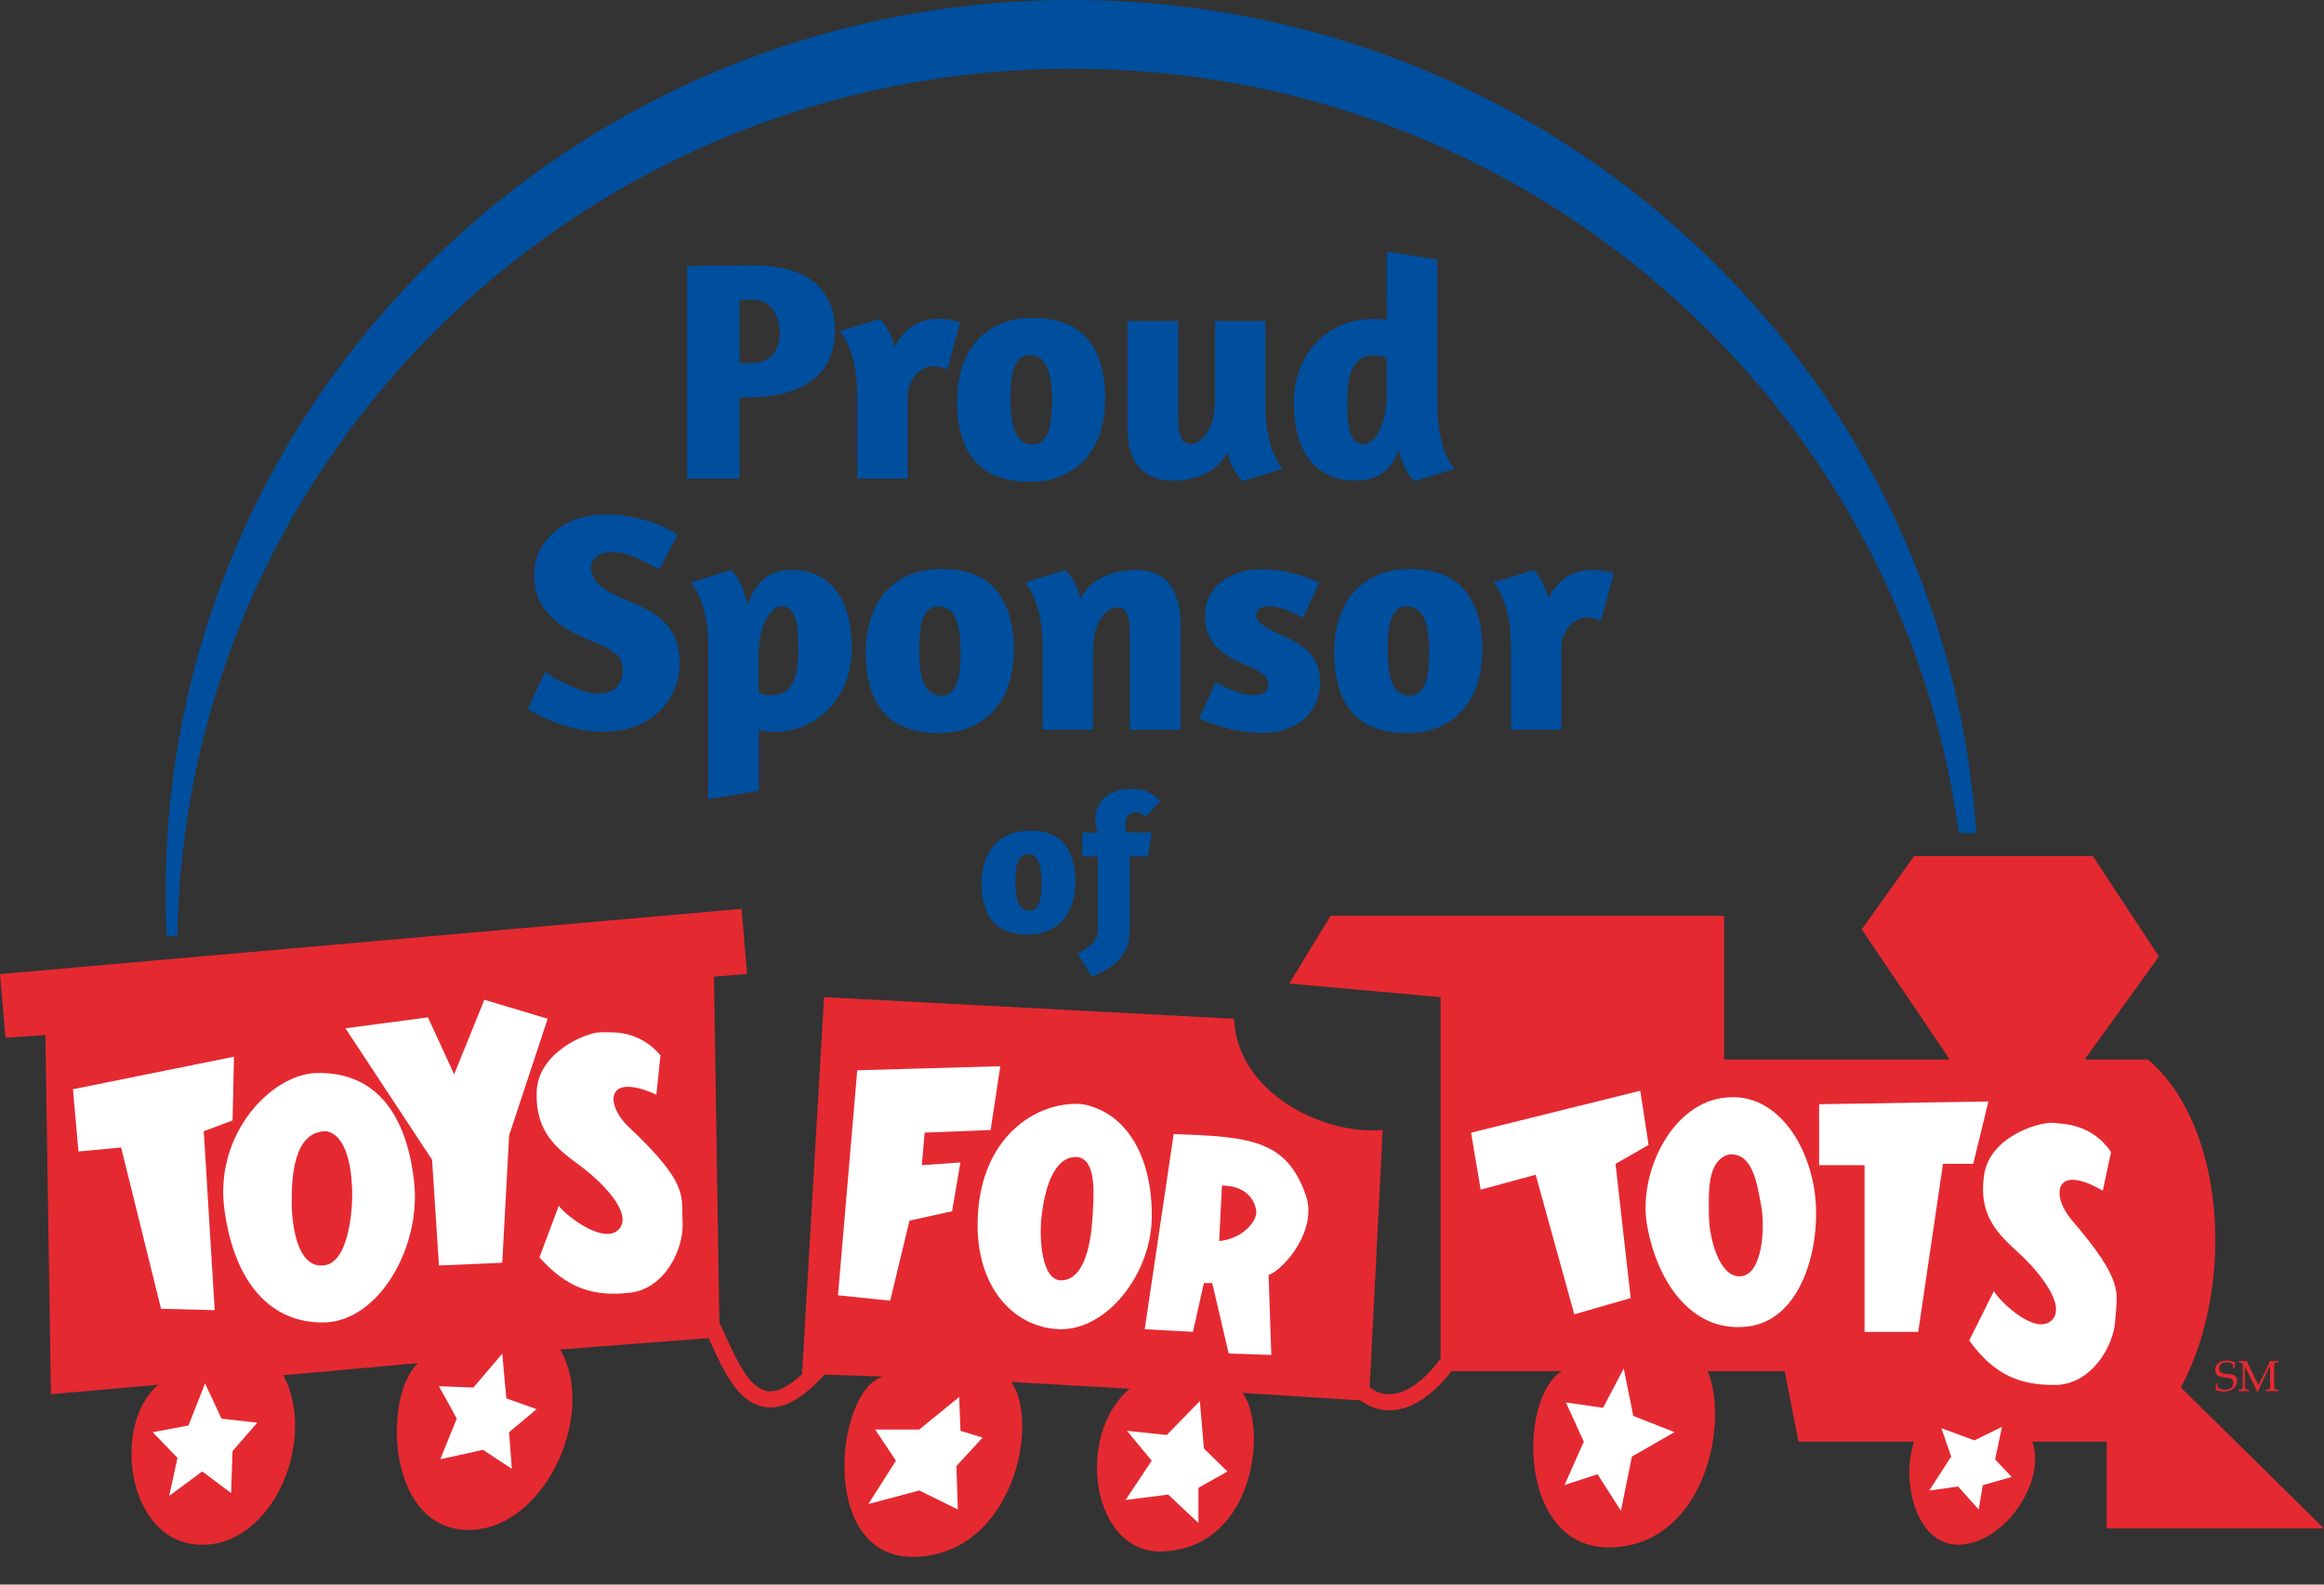 <?xml version="1.0" encoding="UTF-8"?>
<svg xmlns="http://www.w3.org/2000/svg" width="88" height="60" viewBox="0 0 88 60" fill="none">
  <rect x="0" y="0" width="88" height="60" fill="#333333" stroke="none"/>
  <path d="M6.717 35.424C7.015 17.247 22.066 2.6 40.59 2.6C57.776 2.6 71.973 15.207 74.175 31.549H74.833C73.65 13.931 58.77 0 40.59 0C21.634 0 6.27 15.139 6.27 33.812C6.27 34.366 6.285 34.913 6.314 35.461L6.717 35.424Z" fill="#004F9E"></path>
  <path d="M26.015 10.074L26.419 10.068C26.632 10.065 26.866 10.062 27.122 10.062C27.381 10.062 27.638 10.059 27.896 10.056C28.154 10.053 28.362 10.05 28.523 10.05C29.554 10.05 30.324 10.267 30.839 10.698C31.354 11.13 31.612 11.732 31.612 12.5C31.612 13.347 31.324 13.983 30.743 14.408C30.162 14.834 29.37 15.044 28.365 15.044H28.002V18.124H26.015V10.074ZM28.005 13.748H28.511C28.784 13.748 29.023 13.656 29.222 13.47C29.424 13.283 29.523 12.991 29.523 12.595C29.523 12.261 29.439 11.974 29.274 11.725C29.11 11.482 28.834 11.353 28.449 11.347C28.343 11.347 28.256 11.35 28.185 11.352C28.113 11.356 28.051 11.362 28.004 11.371V13.748H28.005ZM35.005 13.94C34.892 13.995 34.79 14.069 34.704 14.16C34.608 14.258 34.528 14.386 34.462 14.54C34.397 14.696 34.366 14.879 34.366 15.093V18.124H32.46V15.032C32.46 14.555 32.425 14.163 32.357 13.849C32.304 13.585 32.225 13.328 32.121 13.081C32.042 12.886 31.932 12.705 31.795 12.545L33.329 12.071C33.394 12.151 33.462 12.243 33.534 12.343C33.59 12.432 33.652 12.543 33.714 12.677C33.779 12.811 33.832 12.968 33.872 13.142C34.075 12.763 34.313 12.487 34.589 12.322C34.866 12.156 35.195 12.071 35.573 12.071C35.74 12.071 35.893 12.087 36.026 12.115C36.16 12.142 36.269 12.172 36.359 12.203L35.865 13.998C35.691 13.907 35.495 13.861 35.297 13.867C35.196 13.87 35.096 13.895 35.005 13.94ZM41.189 12.845C41.627 13.383 41.847 14.13 41.847 15.081C41.847 15.533 41.789 15.95 41.673 16.335C41.567 16.699 41.386 17.039 41.143 17.332C40.907 17.613 40.608 17.837 40.249 17.999C39.891 18.161 39.476 18.243 39.001 18.243C38.519 18.243 38.1 18.174 37.753 18.035C37.421 17.909 37.126 17.703 36.896 17.436C36.666 17.154 36.498 16.828 36.403 16.479C36.29 16.066 36.235 15.64 36.241 15.212C36.241 14.76 36.3 14.341 36.414 13.952C36.532 13.564 36.709 13.23 36.946 12.95C37.182 12.668 37.479 12.445 37.84 12.283C38.196 12.12 38.619 12.037 39.1 12.037C40.053 12.037 40.752 12.307 41.189 12.845ZM38.625 13.576C38.521 13.67 38.444 13.789 38.401 13.922C38.344 14.089 38.307 14.262 38.293 14.438C38.271 14.652 38.26 14.867 38.261 15.082C38.261 15.32 38.275 15.546 38.299 15.76C38.324 15.974 38.364 16.16 38.426 16.32C38.476 16.466 38.566 16.596 38.687 16.693C38.807 16.787 38.957 16.836 39.11 16.83C39.243 16.835 39.374 16.788 39.472 16.699C39.575 16.601 39.651 16.48 39.696 16.347C39.749 16.2 39.783 16.029 39.805 15.83C39.823 15.631 39.836 15.423 39.836 15.2C39.836 14.956 39.824 14.726 39.799 14.515C39.78 14.326 39.737 14.14 39.671 13.962C39.622 13.815 39.532 13.686 39.411 13.588C39.291 13.494 39.141 13.445 38.988 13.45C38.856 13.447 38.726 13.491 38.625 13.576V13.576ZM46.011 12.156H47.917V15.261C47.917 15.736 47.948 16.133 48.014 16.451C48.079 16.77 48.153 17.023 48.242 17.213C48.339 17.442 48.451 17.622 48.581 17.748L47.047 18.222C46.965 18.139 46.892 18.048 46.83 17.95C46.661 17.701 46.541 17.423 46.479 17.13C46.271 17.503 45.983 17.776 45.617 17.943C45.245 18.116 44.839 18.204 44.428 18.201C44.114 18.201 43.847 18.151 43.627 18.05C43.414 17.958 43.227 17.815 43.083 17.635C42.936 17.443 42.833 17.221 42.782 16.986C42.72 16.705 42.69 16.418 42.692 16.13V12.156H44.611V15.879C44.611 16.157 44.645 16.381 44.713 16.552C44.739 16.63 44.79 16.697 44.858 16.744C44.926 16.79 45.008 16.813 45.091 16.809C45.318 16.809 45.527 16.659 45.719 16.363C45.912 16.066 46.007 15.656 46.007 15.133V12.156H46.011V12.156ZM53.551 18.219L53.48 18.137C53.415 18.068 53.359 17.992 53.313 17.91C53.239 17.791 53.174 17.666 53.119 17.537C53.051 17.375 53.002 17.205 52.974 17.032C52.838 17.406 52.635 17.693 52.372 17.895C52.105 18.096 51.757 18.197 51.322 18.197C50.928 18.197 50.583 18.128 50.292 17.983C50.003 17.845 49.752 17.639 49.562 17.383C49.359 17.103 49.214 16.787 49.134 16.451C49.037 16.055 48.99 15.648 48.994 15.24C48.994 14.788 49.069 14.369 49.218 13.979C49.367 13.591 49.575 13.257 49.839 12.976C50.107 12.694 50.431 12.469 50.792 12.316C51.254 12.122 51.757 12.044 52.257 12.089C52.341 12.098 52.428 12.105 52.517 12.114V9.523L54.424 9.832V15.264C54.424 15.732 54.459 16.124 54.527 16.442C54.595 16.76 54.669 17.014 54.75 17.209C54.831 17.405 54.905 17.54 54.979 17.619L55.088 17.751L53.551 18.219ZM51.978 16.663C52.086 16.558 52.18 16.421 52.26 16.246C52.341 16.072 52.403 15.873 52.446 15.646C52.49 15.42 52.511 15.182 52.511 14.928V13.549C52.435 13.518 52.356 13.497 52.276 13.484C52.19 13.466 52.103 13.456 52.015 13.454C51.845 13.448 51.677 13.492 51.531 13.579C51.399 13.665 51.293 13.785 51.223 13.925C51.14 14.091 51.086 14.27 51.062 14.454C51.029 14.675 51.012 14.898 51.012 15.121C51.012 15.344 51.015 15.556 51.024 15.757C51.034 15.959 51.059 16.139 51.102 16.298C51.147 16.457 51.208 16.583 51.288 16.677C51.33 16.725 51.382 16.763 51.441 16.788C51.499 16.814 51.563 16.825 51.627 16.822C51.76 16.813 51.884 16.756 51.977 16.663H51.978ZM22.944 19.479C23.233 19.479 23.513 19.503 23.783 19.549C24.053 19.598 24.304 19.657 24.537 19.727C24.77 19.797 24.981 19.88 25.171 19.971C25.36 20.063 25.522 20.155 25.658 20.25L24.959 21.559C24.863 21.509 24.745 21.449 24.608 21.375C24.465 21.295 24.318 21.221 24.168 21.155C24.01 21.085 23.852 21.024 23.687 20.977C23.532 20.931 23.37 20.907 23.208 20.908C22.927 20.908 22.718 20.965 22.582 21.078C22.516 21.131 22.464 21.197 22.428 21.272C22.393 21.348 22.375 21.43 22.377 21.513C22.385 21.648 22.417 21.767 22.473 21.87C22.529 21.975 22.613 22.076 22.727 22.174C22.839 22.271 22.985 22.369 23.162 22.464C23.338 22.559 23.556 22.66 23.814 22.76C24.137 22.896 24.416 23.033 24.659 23.177C24.901 23.321 25.099 23.483 25.254 23.663C25.413 23.846 25.531 24.051 25.611 24.281C25.692 24.51 25.732 24.776 25.732 25.076C25.732 25.44 25.667 25.783 25.533 26.103C25.404 26.42 25.208 26.705 24.959 26.942C24.699 27.187 24.391 27.378 24.053 27.502C23.671 27.641 23.265 27.71 22.858 27.703C22.544 27.703 22.243 27.676 21.958 27.621C21.688 27.571 21.424 27.499 21.166 27.407C20.754 27.26 20.358 27.074 19.983 26.85L20.634 25.446C20.899 25.623 21.178 25.779 21.467 25.914C21.659 26.006 21.858 26.085 22.056 26.159C22.259 26.229 22.438 26.266 22.6 26.266C22.938 26.266 23.186 26.189 23.342 26.033C23.5 25.877 23.578 25.66 23.578 25.372C23.578 25.089 23.478 24.871 23.283 24.724C23.084 24.577 22.805 24.434 22.444 24.29C22.12 24.161 21.806 24.01 21.504 23.837C21.248 23.693 21.015 23.512 20.812 23.302C20.625 23.109 20.478 22.883 20.377 22.636C20.272 22.362 20.22 22.072 20.225 21.779C20.225 21.421 20.3 21.103 20.449 20.822C20.598 20.54 20.796 20.298 21.044 20.096C21.301 19.89 21.593 19.733 21.908 19.632C22.243 19.53 22.593 19.478 22.944 19.479ZM26.819 30.263V24.544C26.819 24.07 26.785 23.675 26.717 23.36C26.664 23.097 26.585 22.84 26.48 22.593C26.401 22.399 26.291 22.218 26.154 22.057L27.688 21.583C27.785 21.678 27.874 21.794 27.955 21.929C28.129 22.242 28.244 22.584 28.294 22.937C28.446 22.485 28.656 22.146 28.927 21.923C29.197 21.697 29.548 21.583 29.983 21.583C30.361 21.583 30.694 21.653 30.979 21.797C31.265 21.941 31.5 22.14 31.69 22.397C31.879 22.654 32.019 22.966 32.112 23.329C32.205 23.694 32.252 24.103 32.252 24.553C32.252 24.997 32.181 25.413 32.035 25.795C31.899 26.164 31.692 26.503 31.426 26.795C31.165 27.076 30.858 27.299 30.503 27.462C30.145 27.625 29.754 27.709 29.359 27.706C29.131 27.706 28.924 27.682 28.731 27.637V29.943L26.819 30.263ZM29.262 23.11C29.154 23.207 29.06 23.339 28.98 23.501C28.893 23.683 28.83 23.875 28.794 24.073C28.75 24.29 28.729 24.52 28.729 24.755V26.242C28.784 26.256 28.861 26.275 28.957 26.297C29.054 26.318 29.144 26.327 29.225 26.327C29.418 26.327 29.579 26.283 29.709 26.202C29.84 26.115 29.946 25.995 30.017 25.856C30.094 25.709 30.147 25.535 30.178 25.333C30.211 25.114 30.228 24.893 30.228 24.672C30.228 24.452 30.224 24.237 30.215 24.03C30.209 23.846 30.183 23.662 30.137 23.483C30.104 23.344 30.041 23.215 29.952 23.103C29.91 23.055 29.858 23.018 29.799 22.993C29.74 22.968 29.677 22.957 29.613 22.96C29.481 22.965 29.356 23.018 29.262 23.11ZM37.731 22.357C38.169 22.896 38.389 23.642 38.389 24.592C38.389 25.045 38.33 25.462 38.216 25.847C38.109 26.211 37.928 26.55 37.684 26.843C37.448 27.125 37.151 27.348 36.79 27.51C36.434 27.673 36.017 27.756 35.542 27.756C35.061 27.756 34.642 27.685 34.294 27.547C33.962 27.422 33.668 27.215 33.437 26.948C33.207 26.666 33.04 26.341 32.945 25.991C32.831 25.578 32.777 25.152 32.783 24.724C32.783 24.272 32.842 23.852 32.957 23.463C33.075 23.076 33.252 22.742 33.487 22.461C33.723 22.179 34.022 21.956 34.382 21.794C34.739 21.632 35.16 21.549 35.642 21.549C36.595 21.546 37.294 21.816 37.731 22.357V22.357ZM35.167 23.088C35.063 23.182 34.986 23.301 34.943 23.434C34.89 23.58 34.853 23.751 34.835 23.95C34.813 24.164 34.803 24.378 34.804 24.593C34.804 24.831 34.816 25.057 34.841 25.271C34.866 25.486 34.906 25.672 34.968 25.831C35.017 25.978 35.108 26.108 35.229 26.205C35.349 26.299 35.499 26.348 35.651 26.343C35.785 26.347 35.915 26.3 36.014 26.21C36.116 26.113 36.193 25.992 36.237 25.859C36.29 25.711 36.325 25.541 36.347 25.342C36.365 25.143 36.377 24.936 36.377 24.712C36.377 24.467 36.365 24.238 36.34 24.027C36.322 23.838 36.279 23.652 36.213 23.473C36.163 23.327 36.073 23.198 35.952 23.1C35.833 23.006 35.683 22.957 35.53 22.963C35.384 22.963 35.266 23.003 35.167 23.088ZM42.782 27.637V23.926C42.782 23.648 42.748 23.424 42.68 23.253C42.654 23.175 42.603 23.108 42.535 23.061C42.466 23.015 42.384 22.992 42.302 22.997C42.075 22.997 41.866 23.14 41.674 23.431C41.481 23.721 41.386 24.125 41.386 24.649V27.633H39.479V24.544C39.479 24.07 39.444 23.675 39.377 23.36C39.324 23.097 39.245 22.84 39.141 22.593C39.061 22.399 38.951 22.218 38.815 22.057L40.348 21.583C40.419 21.663 40.494 21.755 40.565 21.856C40.63 21.944 40.693 22.054 40.752 22.195C40.811 22.333 40.864 22.491 40.904 22.666C41.112 22.292 41.401 22.021 41.767 21.846C42.133 21.672 42.534 21.583 42.969 21.583C43.595 21.583 44.042 21.773 44.306 22.149C44.574 22.525 44.704 23.027 44.704 23.654V27.637H42.782ZM47.766 21.559C48.069 21.559 48.355 21.583 48.616 21.635C48.876 21.687 49.108 21.745 49.311 21.806C49.544 21.886 49.758 21.969 49.951 22.057L49.348 23.388L49.1 23.269C48.993 23.217 48.884 23.169 48.774 23.124C48.654 23.076 48.53 23.036 48.404 23.005C48.282 22.974 48.155 22.958 48.029 22.956C47.914 22.953 47.801 22.982 47.703 23.039C47.612 23.094 47.569 23.183 47.569 23.302C47.569 23.428 47.653 23.553 47.817 23.676C47.982 23.797 48.203 23.914 48.476 24.027C48.957 24.226 49.329 24.462 49.593 24.734C49.854 25.006 49.985 25.373 49.985 25.835C49.985 26.089 49.938 26.333 49.844 26.565C49.753 26.796 49.614 27.004 49.435 27.177C49.255 27.351 49.026 27.489 48.752 27.593C48.479 27.697 48.165 27.75 47.811 27.75C47.546 27.75 47.281 27.73 47.019 27.691C46.791 27.656 46.565 27.605 46.343 27.541C46.157 27.488 45.974 27.429 45.793 27.363C45.663 27.317 45.534 27.264 45.409 27.204L46.035 25.837C46.076 25.853 46.147 25.89 46.247 25.944C46.346 26 46.464 26.055 46.598 26.11C46.731 26.165 46.871 26.214 47.02 26.26C47.169 26.303 47.311 26.323 47.448 26.323C47.615 26.323 47.756 26.293 47.864 26.23C47.915 26.202 47.958 26.16 47.986 26.11C48.015 26.059 48.029 26.002 48.026 25.944C48.025 25.867 48.006 25.791 47.972 25.721C47.937 25.651 47.888 25.59 47.827 25.541C47.676 25.412 47.503 25.311 47.315 25.244C46.712 25.006 46.277 24.74 46.017 24.443C45.757 24.147 45.626 23.776 45.626 23.333C45.626 23.079 45.675 22.846 45.771 22.632C45.868 22.418 46.007 22.232 46.194 22.072C46.38 21.913 46.604 21.788 46.864 21.699C47.128 21.604 47.429 21.559 47.765 21.559H47.766ZM55.47 22.357C55.908 22.896 56.128 23.642 56.128 24.592C56.128 25.045 56.069 25.462 55.955 25.847C55.848 26.211 55.668 26.55 55.424 26.843C55.187 27.125 54.89 27.348 54.53 27.51C54.173 27.673 53.757 27.756 53.281 27.756C52.797 27.756 52.381 27.685 52.033 27.547C51.701 27.422 51.407 27.215 51.176 26.948C50.946 26.666 50.779 26.341 50.684 25.991C50.571 25.578 50.516 25.152 50.522 24.724C50.522 24.272 50.581 23.852 50.696 23.463C50.814 23.076 50.991 22.742 51.227 22.461C51.462 22.179 51.761 21.956 52.121 21.794C52.478 21.632 52.9 21.549 53.381 21.549C54.334 21.546 55.033 21.816 55.47 22.357V22.357ZM52.907 23.088C52.803 23.182 52.725 23.301 52.682 23.434C52.629 23.58 52.592 23.751 52.574 23.95C52.552 24.164 52.542 24.378 52.543 24.593C52.543 24.831 52.555 25.057 52.58 25.271C52.605 25.486 52.645 25.672 52.708 25.831C52.757 25.978 52.847 26.107 52.968 26.205C53.088 26.299 53.238 26.348 53.391 26.343C53.525 26.347 53.655 26.3 53.754 26.21C53.856 26.113 53.933 25.992 53.977 25.859C54.03 25.711 54.064 25.541 54.086 25.342C54.104 25.143 54.117 24.936 54.117 24.712C54.117 24.483 54.105 24.254 54.08 24.027C54.061 23.838 54.018 23.652 53.952 23.473C53.903 23.327 53.812 23.198 53.691 23.1C53.572 23.006 53.422 22.957 53.269 22.963C53.136 22.957 53.006 23.002 52.906 23.088H52.907ZM59.76 23.449C59.654 23.498 59.556 23.571 59.46 23.669C59.363 23.767 59.283 23.896 59.217 24.049C59.152 24.205 59.121 24.388 59.121 24.602V27.633H57.215V24.544C57.215 24.07 57.181 23.675 57.113 23.36C57.06 23.097 56.981 22.84 56.876 22.593C56.797 22.399 56.687 22.218 56.551 22.057L58.084 21.583C58.15 21.663 58.217 21.755 58.289 21.856C58.345 21.944 58.404 22.054 58.469 22.189C58.534 22.323 58.583 22.479 58.625 22.654C58.826 22.275 59.065 21.999 59.342 21.834C59.618 21.669 59.947 21.583 60.326 21.583C60.493 21.583 60.645 21.598 60.779 21.626C60.913 21.654 61.021 21.684 61.111 21.715L60.618 23.51C60.443 23.418 60.247 23.373 60.049 23.378C59.949 23.382 59.851 23.406 59.761 23.449H59.76ZM40.305 31.964C40.584 32.307 40.721 32.778 40.721 33.38C40.721 33.668 40.683 33.931 40.609 34.176C40.542 34.407 40.428 34.622 40.274 34.809C40.12 34.989 39.927 35.133 39.709 35.23C39.482 35.335 39.218 35.387 38.917 35.387C38.609 35.387 38.345 35.343 38.125 35.256C37.915 35.175 37.729 35.045 37.582 34.876C37.436 34.698 37.329 34.492 37.269 34.27C37.198 34.009 37.163 33.739 37.166 33.469C37.166 33.182 37.204 32.916 37.278 32.67C37.352 32.426 37.464 32.212 37.613 32.035C37.763 31.857 37.952 31.716 38.178 31.612C38.405 31.508 38.672 31.456 38.979 31.456C39.584 31.45 40.029 31.622 40.305 31.964ZM38.678 32.426C38.612 32.485 38.563 32.56 38.535 32.643C38.499 32.749 38.475 32.859 38.467 32.97C38.44 33.248 38.441 33.528 38.47 33.805C38.486 33.94 38.514 34.059 38.551 34.16C38.583 34.253 38.64 34.336 38.716 34.399C38.791 34.458 38.886 34.488 38.982 34.484C39.075 34.484 39.149 34.456 39.212 34.402C39.278 34.34 39.327 34.263 39.355 34.178C39.39 34.087 39.411 33.977 39.423 33.851C39.435 33.726 39.442 33.591 39.442 33.451C39.442 33.295 39.435 33.151 39.42 33.017C39.408 32.896 39.38 32.778 39.34 32.664C39.307 32.572 39.251 32.489 39.175 32.426C39.099 32.367 39.004 32.337 38.907 32.341C38.824 32.344 38.744 32.374 38.679 32.426H38.678ZM43.353 30.945C43.319 30.896 43.276 30.854 43.227 30.82C43.168 30.777 43.097 30.755 43.024 30.756C42.969 30.755 42.915 30.764 42.864 30.784C42.812 30.804 42.766 30.834 42.727 30.872C42.646 30.949 42.605 31.062 42.605 31.209C42.605 31.325 42.614 31.429 42.636 31.523H43.615L43.462 32.429H42.782V35.182C42.782 35.469 42.738 35.71 42.649 35.907C42.559 36.103 42.447 36.268 42.307 36.405C42.17 36.539 42.014 36.654 41.845 36.744C41.674 36.837 41.51 36.918 41.351 36.992L40.802 36.111C41.047 35.986 41.236 35.851 41.373 35.708C41.504 35.573 41.576 35.393 41.575 35.206V32.432H40.985V31.527H41.575C41.543 31.452 41.52 31.374 41.503 31.294C41.484 31.21 41.475 31.124 41.475 31.037C41.475 30.85 41.51 30.685 41.575 30.545C41.64 30.401 41.736 30.279 41.856 30.178C41.979 30.076 42.124 30.001 42.288 29.949C42.453 29.896 42.636 29.869 42.835 29.869C43.115 29.869 43.338 29.915 43.505 30.003C43.67 30.096 43.816 30.209 43.937 30.343L43.353 30.945Z" fill="#004F9E"></path>
  <path d="M88 57.876L82.583 52.539C84.666 48.636 84.25 42.58 81.331 40.118H78.936L81.749 36.218L79.249 32.42H72.475L70.495 35.191L73.829 40.118H65.285V34.677H50.383L48.818 37.242L54.549 37.757V51.45C53.912 52.285 53.28 52.744 52.696 52.789C52.395 52.81 52.098 52.718 51.864 52.529L52.356 42.785C50.066 42.99 46.834 41.348 46.729 38.576L31.203 37.757L30.371 52.025H30.38C29.872 52.505 29.43 52.725 29.067 52.674C28.387 52.578 27.915 51.545 27.497 50.634C27.413 50.45 27.329 50.27 27.239 50.089L27.036 36.983L28.288 36.879L28.08 34.414L0 36.883L0.208 39.296L1.72 39.191L1.928 52.793L5.992 52.435C4.219 53.924 4.793 58.39 7.553 58.491C10.316 58.596 12.032 54.539 10.732 52.074L15.839 51.613C14.535 52.741 14.588 57.72 17.559 57.925C20.53 58.13 22.666 53.56 21.207 51.099L26.829 50.667L26.928 50.881C27.412 51.939 27.962 53.136 28.98 53.279C29.658 53.375 30.39 52.967 31.219 52.05L33.451 52.123C31.629 52.584 30.949 59.054 34.649 58.95C38.349 58.845 39.39 53.918 38.297 52.328L42.777 52.585C40.694 54.331 41.318 58.849 44.028 58.745C47.57 58.592 47.986 53.97 47.048 52.741L51.51 53.025C51.864 53.295 52.305 53.429 52.748 53.396C53.496 53.34 54.241 52.839 54.968 51.917H59.138C57.47 52.946 57.47 58.693 61.012 58.592C64.555 58.488 65.491 53.87 64.661 51.918H67.579L68.1 54.588H72.478C71.956 56.13 72.583 58.592 74.25 58.488C75.918 58.387 77.482 56.127 76.96 54.589H79.773V57.873H88V57.876Z" fill="#E52931"></path>
  <path d="M2.763 41.244L8.86 40.012L8.807 42.425L7.715 42.834L8.13 49.609L6.098 49.557L4.586 43.449L2.971 43.602L2.763 41.244Z" fill="white"></path>
  <path d="M11.982 40.629C10.263 40.681 8.127 42.938 8.493 45.761C8.86 48.584 10.266 50.123 12.296 50.074C14.329 50.022 15.944 47.25 15.684 44.785C15.422 42.323 14.327 40.577 11.982 40.629C14.327 40.577 11.982 40.629 11.982 40.629Z" fill="white"></path>
  <path d="M12.349 42.834C11.098 42.834 11.045 44.63 11.045 45.504C11.045 46.376 11.254 47.966 12.191 47.917C13.181 47.917 13.337 45.914 13.337 45.248C13.337 44.581 13.234 42.99 12.349 42.834C13.234 42.99 12.349 42.834 12.349 42.834Z" fill="#E52931"></path>
  <path d="M13.079 38.936L16.361 43.915L16.621 47.918L19.018 47.814L19.279 42.988L20.738 38.575L18.341 37.856L17.196 40.679L16.205 38.523L13.079 38.936ZM5.784 54.231L7.139 53.974L7.764 52.383L8.389 53.718L9.742 53.87L8.804 54.947L8.752 56.537L7.659 55.717L6.407 56.642L6.721 55.203L5.783 54.231H5.784ZM16.621 52.488L17.926 52.54L19.018 51.256L19.173 52.95L20.319 53.359L19.276 54.231L19.381 55.617L18.285 54.898L16.671 55.256L17.296 53.714L16.621 52.488Z" fill="white"></path>
  <path d="M24.854 41.45L25.009 39.961C24.178 38.985 23.188 39.089 22.719 39.089C22.25 39.089 20.374 39.807 20.321 41.347C20.269 42.885 21.105 43.503 21.936 44.117C22.768 44.732 23.966 45.913 23.448 46.53C22.926 47.147 21.52 46.121 21.157 45.659L20.427 47.61C21.52 48.843 22.563 49.1 23.867 48.947C25.171 48.794 25.9 47.304 25.847 46.277C25.794 45.249 26.108 44.839 23.765 42.631C22.926 41.811 22.926 40.579 24.854 41.45C24.854 41.45 22.926 40.579 24.854 41.45ZM31.731 49.047L32.46 40.526L37.877 40.373L37.511 42.787L35.012 42.887L34.907 44.12L36.366 44.016L36.052 45.864L34.438 46.221L33.708 49.249L31.731 49.047ZM41.004 41.811C39.389 41.658 37.303 42.887 37.046 45.763C36.785 48.638 38.349 50.281 40.119 50.329C41.892 50.381 43.559 48.277 43.611 46.169C43.661 44.068 42.829 42.169 41.004 41.811C42.829 42.169 41.004 41.811 41.004 41.811Z" fill="white"></path>
  <path d="M40.798 43.81C39.86 43.758 39.547 45.144 39.444 46.019C39.338 46.89 39.441 48.48 40.174 48.48C41.111 48.48 41.319 46.942 41.371 46.067C41.421 45.199 41.527 43.914 40.797 43.81C40.797 43.81 41.528 43.914 40.797 43.81H40.798Z" fill="#E52931"></path>
  <path d="M43.346 50.332L44.442 42.94C47.308 43.044 48.704 43.145 49.444 45.249C49.912 46.582 48.611 48.072 48.037 48.277L48.139 51.305L46.526 51.252L45.901 48.583H45.587L45.172 50.43L43.346 50.332Z" fill="white"></path>
  <path d="M46.165 46.995L46.27 44.891C47.313 44.891 47.571 45.609 47.571 45.919C47.571 46.224 47.102 46.891 46.165 46.995C47.102 46.891 46.165 46.995 46.165 46.995Z" fill="#E52931"></path>
  <path d="M33.139 54.13H34.807L36.319 52.897L36.371 54.179L37.206 54.436L36.215 55.513L36.268 57.155L34.809 56.436L32.882 56.95L33.925 55.308L33.139 54.13ZM42.673 54.179L43.611 55.308L42.62 56.797L44.235 56.592L45.38 57.669V56.336L46.476 55.718L45.587 54.846L45.433 53.05L44.182 54.335L42.673 54.179ZM79.624 45.087L79.938 43.622C79.211 42.567 78.213 42.567 77.749 42.517C77.282 42.469 75.34 42.992 75.125 44.517C74.907 46.044 75.675 46.742 76.439 47.442C77.201 48.139 78.27 49.439 77.686 49.996C77.103 50.556 75.815 49.39 75.498 48.891L74.566 50.757C75.525 52.094 76.534 52.458 77.845 52.44C79.158 52.422 80.04 51.014 80.095 49.989C80.151 48.962 80.509 48.586 78.41 46.151C77.668 45.246 77.798 44.023 79.624 45.087C79.624 45.087 77.798 44.023 79.624 45.087ZM58.15 44.482L56.067 45.047L55.703 42.89L62.111 41.301L62.425 43.353L61.173 44.071L61.748 49.152L59.612 49.767L58.15 44.482ZM68.882 41.811V44.12H70.602V50.433H72.635L73.573 44.068H74.718L75.293 41.707L68.882 41.811ZM65.392 41.555C63.309 41.707 62.006 44.429 62.372 46.429C62.735 48.433 63.987 50.485 66.175 50.229C68.364 49.971 69.04 46.839 68.674 44.888C68.307 42.94 67.059 41.398 65.392 41.555C67.059 41.398 65.392 41.555 65.392 41.555Z" fill="white"></path>
  <path d="M65.491 43.71C64.603 43.915 64.709 45.249 64.709 46.019C64.709 46.79 65.072 48.38 65.907 48.328C66.742 48.276 66.844 46.481 66.689 45.658C66.535 44.839 66.379 43.658 65.491 43.711C65.491 43.711 66.38 43.658 65.491 43.711V43.71Z" fill="#E52931"></path>
  <path d="M59.294 53.103L60.701 53.308L61.484 51.818L61.846 53.614L63.407 54.228L61.794 55.152L61.377 57.207L60.493 55.822L59.242 56.231L59.972 54.59L59.294 53.103ZM73.883 55.155L73.05 56.44L74.143 56.287L74.926 57.158L75.081 56.235L76.174 55.926L75.546 55.259L75.808 54.026L74.764 54.54L73.513 54.079L73.883 55.155Z" fill="white"></path>
  <path d="M84.616 51.805H84.561V51.741C84.561 51.637 84.477 51.582 84.315 51.582C84.139 51.582 84.027 51.671 84.027 51.805C84.027 52.114 84.433 51.971 84.614 52.086C84.675 52.132 84.713 52.205 84.713 52.285C84.713 52.524 84.508 52.689 84.216 52.689C84.106 52.691 83.997 52.67 83.896 52.628C83.905 52.545 83.912 52.463 83.909 52.383H83.965V52.423C83.965 52.511 83.965 52.524 83.996 52.548C84.057 52.597 84.145 52.622 84.247 52.622C84.446 52.622 84.57 52.524 84.57 52.368C84.57 51.985 83.881 52.352 83.881 51.87C83.881 51.649 84.051 51.518 84.328 51.518C84.43 51.518 84.53 51.539 84.642 51.587C84.622 51.658 84.614 51.731 84.616 51.804C84.616 51.804 84.62 51.698 84.616 51.804V51.805ZM85.725 52.199C85.647 52.362 85.57 52.521 85.501 52.689H85.467C85.436 52.622 85.43 52.606 85.374 52.49L85.294 52.325L85.002 51.731V52.514C85.002 52.634 85.067 52.616 85.163 52.622V52.677C85.097 52.673 85.03 52.673 84.964 52.671C84.896 52.673 84.831 52.677 84.762 52.677V52.622C84.856 52.616 84.924 52.628 84.924 52.515V51.695C84.924 51.576 84.859 51.594 84.762 51.588V51.533L84.995 51.539C85.023 51.539 85.052 51.533 85.076 51.533L85.225 51.854L85.303 52.011L85.517 52.444L85.72 52.04C85.799 51.872 85.883 51.705 85.955 51.533C85.982 51.536 86.007 51.536 86.032 51.539C86.113 51.539 86.193 51.533 86.275 51.533V51.588C86.253 51.591 86.231 51.591 86.209 51.591C86.132 51.594 86.113 51.612 86.113 51.695V52.515C86.113 52.598 86.132 52.616 86.21 52.619C86.231 52.622 86.253 52.622 86.275 52.622V52.677C86.193 52.677 86.117 52.671 86.035 52.671C85.955 52.671 85.877 52.677 85.796 52.677V52.622C85.898 52.616 85.958 52.624 85.958 52.515V51.707L85.725 52.199Z" fill="#E52931"></path>
</svg>
